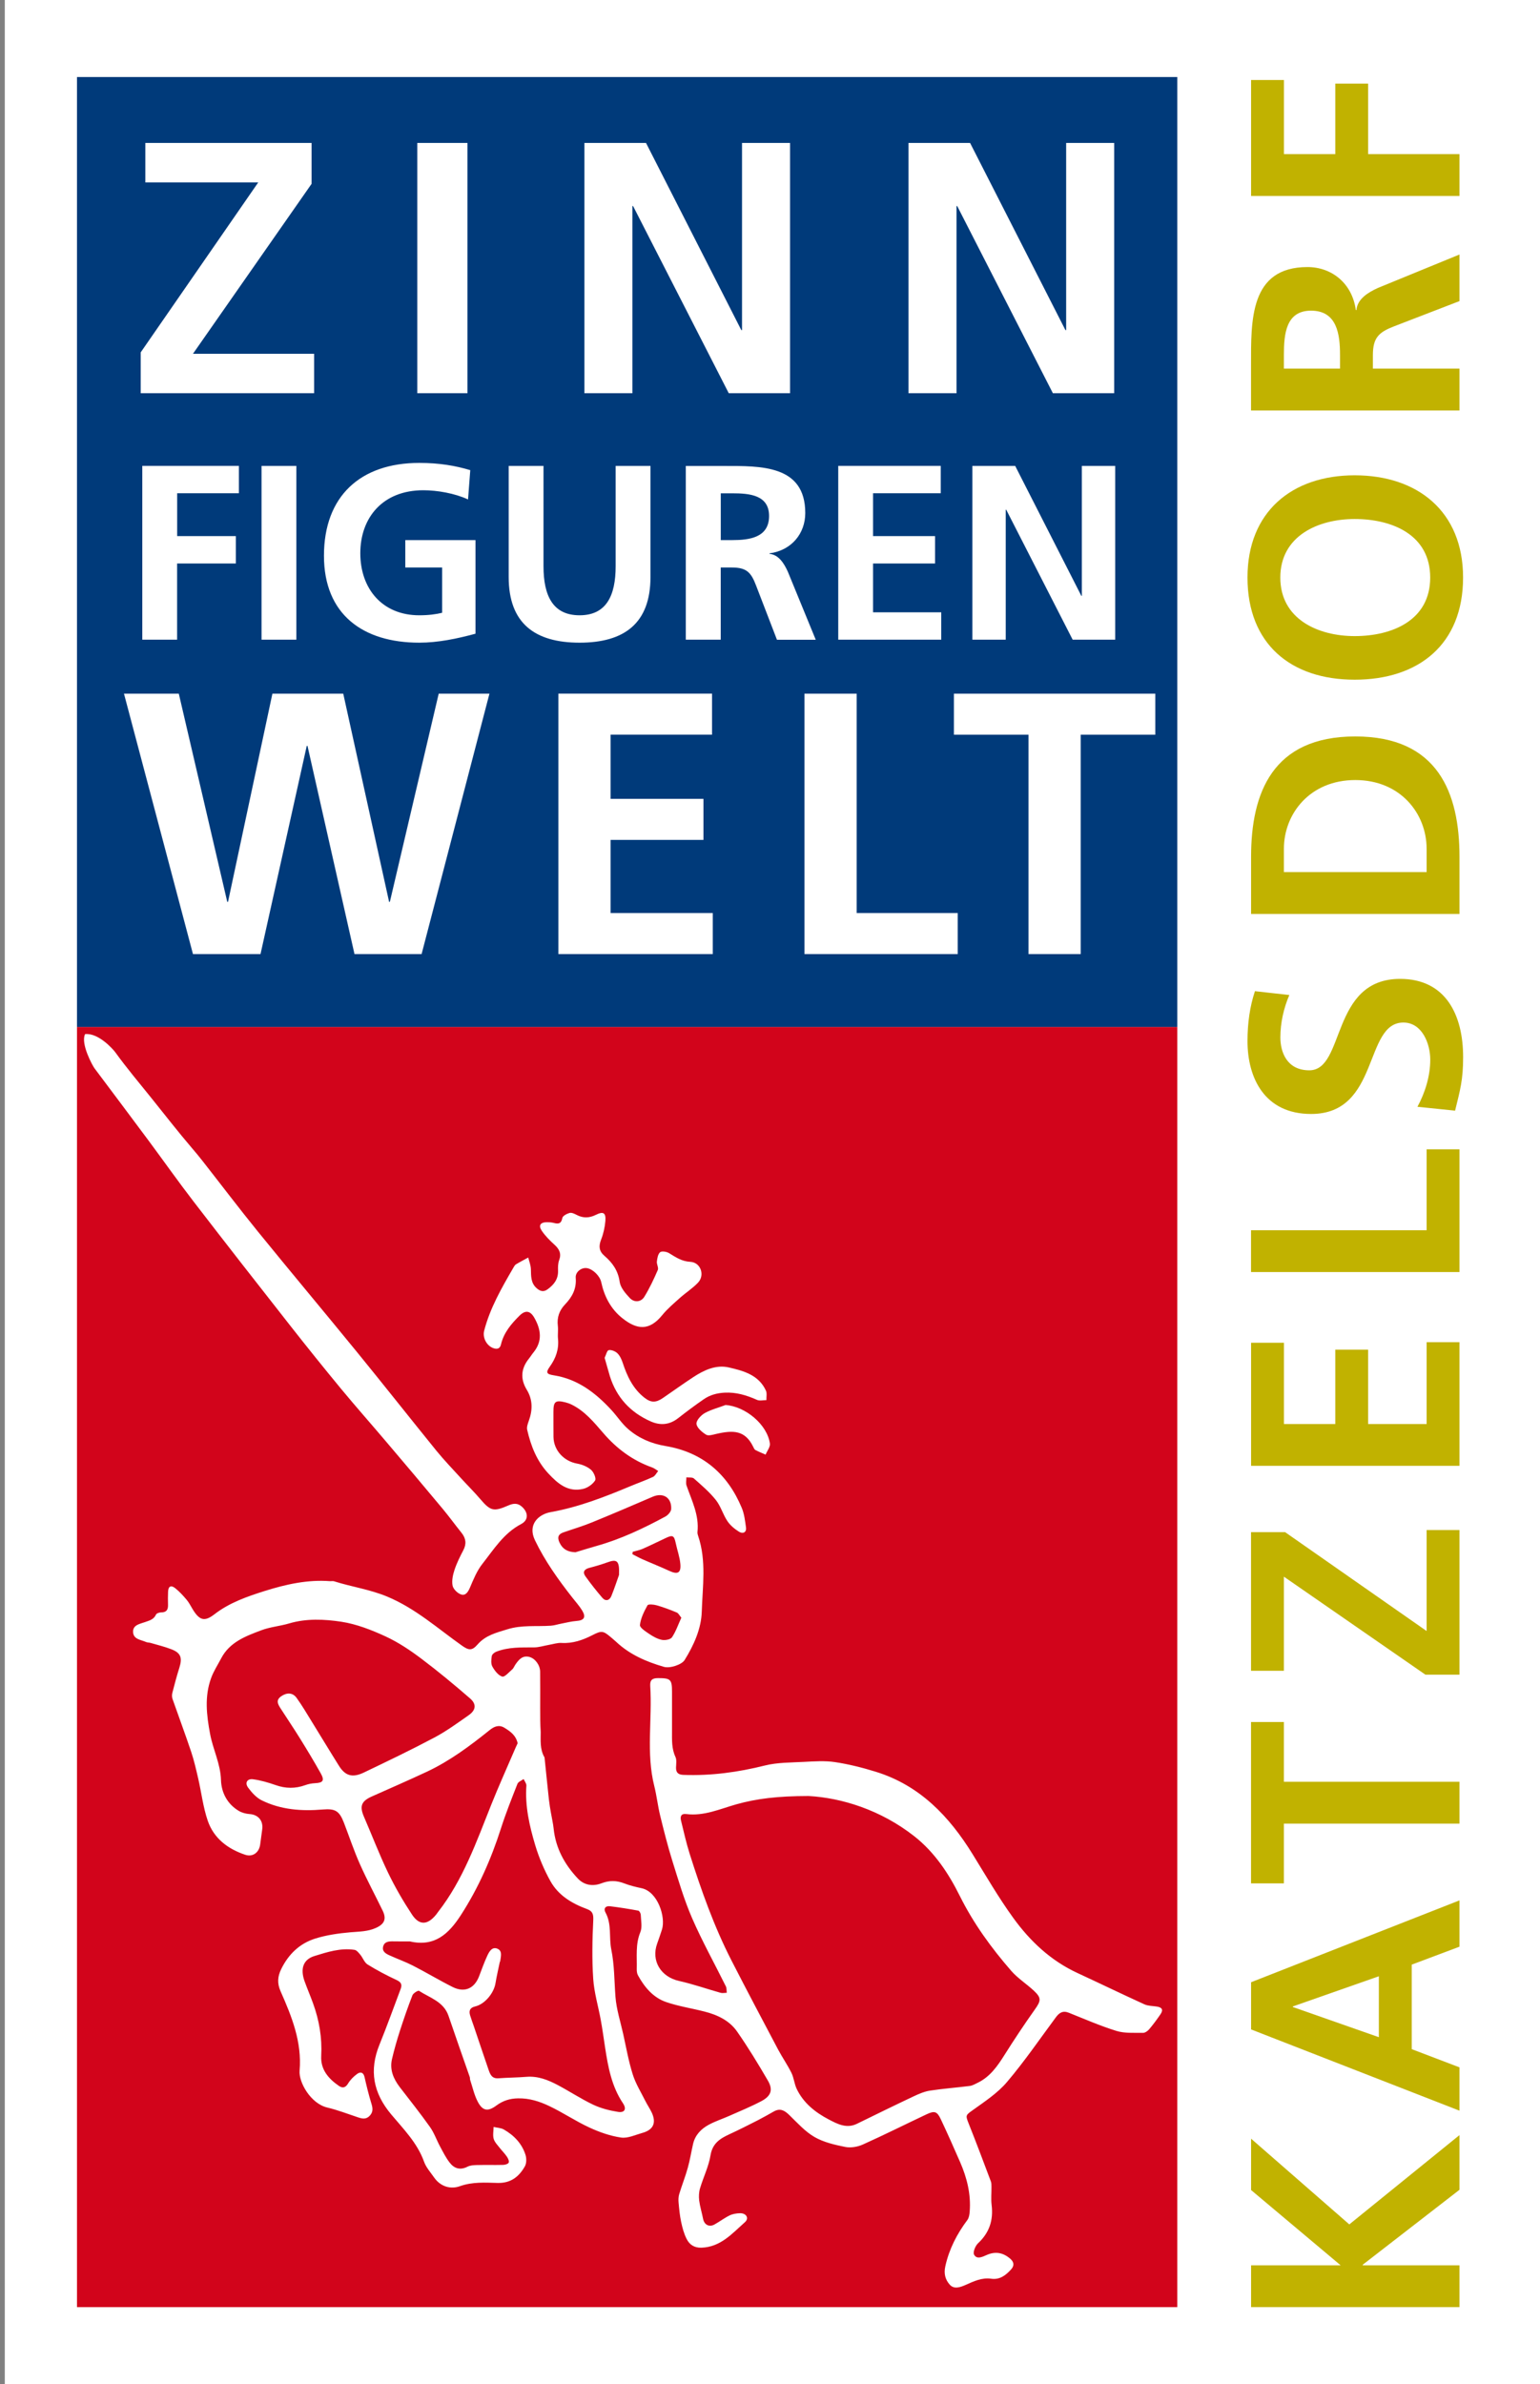 <?xml version="1.0" encoding="utf-8"?>
<!-- Generator: Adobe Illustrator 23.0.4, SVG Export Plug-In . SVG Version: 6.00 Build 0)  -->
<svg version="1.1" id="Ebene_1" xmlns="http://www.w3.org/2000/svg" xmlns:xlink="http://www.w3.org/1999/xlink" x="0px" y="0px"
	 viewBox="0 0 283.46 438.6" style="enable-background:new 0 0 283.46 438.6;" xml:space="preserve">
<rect x="0" y="0" width="283.46" height="438.6" fill="#808080" stroke="none"/>
<style type="text/css">
	.st0{fill:#FFFFFF;}
	.st1{fill:#003A7A;}
	.st2{fill:#D2041B;}
	.st3{fill:#C1B200;}
</style>
<rect x="0.88" class="st0" width="282.59" height="438.6"/>
<rect x="14.17" y="188.92" class="st2" width="202.53" height="235.51"/>
<path class="st3" d="M268.64,36.04v-7.69h-16.82V15.38h-6.04v12.97h-9.45V14.72h-6.05v21.33H268.64z M268.64,75.5v-7.69H252.7v-2.47
	c0-3.24,1.1-4.23,3.96-5.33l11.98-4.62v-8.57l-15.01,6.15c-1.7,0.77-3.79,1.98-3.96,4.07h-0.11c-0.66-4.89-4.4-7.91-8.9-7.91
	c-10.66,0-10.39,9.84-10.39,18.08v8.3H268.64z M236.32,67.81v-2.53c0-3.85,0.38-8.13,5-8.13c4.78,0,5.33,4.34,5.33,8.13v2.53H236.32
	z M249.35,117.02c-6.76,0-13.69-3.13-13.69-10.77s6.93-10.77,13.69-10.77c6.92,0,13.9,2.91,13.9,10.77
	C263.25,114.11,256.27,117.02,249.35,117.02 M249.35,125.04c11.76,0,19.95-6.48,19.95-18.8c0-12.15-8.36-18.8-19.95-18.8
	c-11.6,0-19.73,6.76-19.73,18.8C229.62,118.45,237.58,125.04,249.35,125.04 M236.32,160.43v-4.29c0-6.43,4.78-12.64,13.14-12.64
	c8.35,0,13.13,6.21,13.13,12.64v4.29H236.32z M268.64,168.13v-10.5c0-11.76-3.96-22.15-19.18-22.15
	c-15.23,0-19.18,10.39-19.18,22.15v10.5H268.64z M230.99,182.34c-0.93,2.8-1.37,5.88-1.37,9.18c0,6.76,3.13,13.41,11.71,13.41
	c12.69,0,9.67-16.82,16.98-16.82c3.46,0,4.95,3.9,4.95,6.82c0,3.02-0.93,6.04-2.36,8.68l6.93,0.71c0.93-3.79,1.48-5.66,1.48-9.84
	c0-7.75-3.19-14.4-11.6-14.4c-12.86,0-10.06,16.82-16.71,16.82c-4.17,0-5.33-3.41-5.33-6.04c0-2.69,0.61-5.39,1.65-7.81
	L230.99,182.34z M268.64,234.02v-22.59h-6.05v14.89h-32.32v7.69H268.64z M268.64,269.66v-22.75h-6.05v15.06h-10.77v-13.68h-6.04
	v13.68h-9.45v-14.95h-6.05v22.64H268.64z M268.64,308.07v-26.6h-6.05v18.58l-26.05-18.19h-6.27v25.5h6.05v-17.31l26.05,18.03H268.64
	z M268.64,335.47v-7.69h-32.32v-10.99h-6.05v29.68h6.05v-10.99H268.64z M268.64,388.29v-7.97l-8.79-3.35v-15.55l8.79-3.3v-8.52
	l-38.36,15.06v8.68L268.64,388.29z M253.8,363.56v11.21l-15.83-5.55v-0.11L253.8,363.56z M268.64,424.43v-7.69h-17.81v-0.11
	l17.81-13.79v-10.06l-20.28,16.43l-18.08-15.77v9.45l16.49,13.85h-16.49v7.69H268.64z"/>
<path class="st0" d="M111.29,249.79c0.26-0.52,0.43-1.35,0.75-1.41c0.49-0.1,1.21,0.2,1.6,0.57c0.46,0.45,0.77,1.13,0.98,1.76
	c0.81,2.47,1.89,4.77,4,6.42c1.19,0.93,2.09,0.95,3.39,0.06c1.88-1.28,3.72-2.62,5.62-3.86c1.97-1.29,4.17-2.31,6.52-1.77
	c2.69,0.62,5.51,1.37,6.83,4.27c0.22,0.49,0.07,1.15,0.09,1.74c-0.59,0-1.26,0.18-1.75-0.05c-1.91-0.85-3.81-1.43-5.96-1.32
	c-1.44,0.08-2.69,0.43-3.82,1.21c-1.6,1.1-3.16,2.26-4.69,3.46c-1.61,1.27-3.31,1.41-5.12,0.6c-3.71-1.65-6.24-4.39-7.47-8.29
	C111.93,252.09,111.64,250.98,111.29,249.79"/>
<path class="st0" d="M133.55,258.47c3.64,0.25,7.66,3.57,8.16,7.08c0.09,0.63-0.51,1.36-0.79,2.05c-0.63-0.28-1.27-0.53-1.88-0.85
	c-0.19-0.1-0.3-0.39-0.41-0.61c-1.49-3.04-3.65-3.08-6.84-2.34c-0.6,0.14-1.4,0.39-1.82,0.13c-0.75-0.47-1.68-1.24-1.77-1.98
	c-0.08-0.61,0.81-1.59,1.51-1.99C130.9,259.3,132.27,258.96,133.55,258.47"/>
<g>
	<path class="st0" d="M21.22,193.58c2.11,2.92,4.33,5.54,6.58,8.34c2.49,3.09,5.02,6.36,7.61,9.38c0.65,0.75,1.28,1.52,1.89,2.3
		c3.4,4.33,6.72,8.72,10.19,12.99c6.03,7.42,12.18,14.74,18.22,22.14c4.92,6.03,9.74,12.14,14.64,18.18
		c1.44,1.76,3.02,3.4,4.56,5.09c1.15,1.26,2.36,2.45,3.46,3.74c1.91,2.23,2.47,2.4,5.2,1.21c0.91-0.4,1.72-0.49,2.52,0.25
		c1.17,1.07,1.22,2.45-0.18,3.18c-3.2,1.68-5.02,4.65-7.13,7.33c-1,1.27-1.64,2.85-2.28,4.36c-0.36,0.83-0.83,1.55-1.67,1.24
		c-0.65-0.23-1.41-0.99-1.53-1.63c-0.17-0.91,0.06-1.97,0.36-2.88c0.41-1.25,1.01-2.44,1.62-3.61c0.62-1.18,0.48-2.19-0.33-3.21
		c-1.17-1.45-2.26-2.96-3.45-4.39c-3.47-4.17-6.97-8.31-10.48-12.44c-2.73-3.22-5.53-6.38-8.22-9.63c-3.14-3.8-6.23-7.64-9.27-11.51
		c-5.98-7.61-11.95-15.24-17.86-22.92c-2.85-3.7-5.55-7.52-8.33-11.27c-3.31-4.45-6.64-8.88-9.96-13.31
		c-0.34-0.46-2.58-4.5-1.72-6.27C18.12,189.97,20.83,193.04,21.22,193.58"/>
	<path class="st0" d="M112.53,293.61c-0.33,0.81-1.04,1.04-1.66,0.33c-1.1-1.28-2.15-2.61-3.13-3.98c-0.53-0.75-0.2-1.28,0.7-1.52
		c1.11-0.29,2.21-0.61,3.29-1c1.84-0.68,2.32-0.36,2.21,2.29C113.62,290.61,113.13,292.13,112.53,293.61 M118.27,284.94
		c1.43-0.63,2.83-1.32,4.25-1.99c1.3-0.62,1.56-0.48,1.86,0.93c0.27,1.29,0.74,2.55,0.85,3.84c0.14,1.66-0.5,1.97-2.02,1.27
		c-1.64-0.76-3.32-1.42-4.97-2.15c-0.63-0.28-1.23-0.62-1.84-0.93c0.02-0.14,0.04-0.29,0.06-0.43
		C117.06,285.3,117.69,285.19,118.27,284.94 M123.69,301.2c-0.27,0.41-1.25,0.59-1.84,0.48c-0.82-0.16-1.63-0.61-2.34-1.09
		c-0.68-0.46-1.79-1.17-1.72-1.66c0.15-1.25,0.76-2.48,1.39-3.61c0.14-0.25,1.16-0.16,1.7,0c1.26,0.36,2.49,0.82,3.7,1.33
		c0.31,0.13,0.49,0.55,0.83,0.95C124.83,298.86,124.41,300.13,123.69,301.2 M102.97,283.74c-0.42-0.93-0.21-1.51,0.72-1.83
		c1.74-0.61,3.52-1.13,5.23-1.83c3.76-1.53,7.49-3.13,11.23-4.74c1.92-0.82,3.51,0.17,3.39,2.28c-0.03,0.48-0.58,1.1-1.05,1.36
		c-4.06,2.19-8.22,4.17-12.69,5.42c-1.3,0.37-2.59,0.77-3.88,1.16C104.51,285.51,103.56,285.01,102.97,283.74 M94.53,322.37
		c-1.36,3.17-2.78,6.31-4.06,9.51c-2.76,6.89-5.2,13.92-9.85,19.87c-0.13,0.16-0.23,0.34-0.37,0.5c-1.56,1.9-3.07,1.99-4.41-0.03
		c-1.63-2.47-3.13-5.05-4.41-7.71c-1.62-3.37-2.96-6.88-4.45-10.32c-0.82-1.91-0.48-2.84,1.45-3.7c3.39-1.51,6.79-2.99,10.15-4.56
		c4.22-1.98,7.93-4.75,11.54-7.65c0.82-0.66,1.71-1.06,2.73-0.43c1.05,0.65,2.09,1.34,2.43,2.84
		C95.05,321.18,94.78,321.77,94.53,322.37 M84.85,352.28c3.21-4.97,5.55-10.29,7.35-15.9c0.89-2.78,1.97-5.49,3.04-8.21
		c0.15-0.39,0.75-0.6,1.14-0.89c0.18,0.4,0.53,0.82,0.51,1.21c-0.27,3.77,0.56,7.39,1.62,10.94c0.69,2.3,1.65,4.57,2.82,6.66
		c1.45,2.59,3.93,4.08,6.67,5.09c1,0.37,1.25,0.85,1.2,2.02c-0.18,3.6-0.25,7.23-0.01,10.83c0.17,2.54,0.93,5.04,1.39,7.57
		c0.31,1.69,0.54,3.39,0.8,5.09c0.55,3.58,1.2,7.13,3.29,10.24c0.71,1.06,0.3,1.78-0.92,1.58c-1.56-0.25-3.14-0.65-4.56-1.32
		c-2.23-1.06-4.31-2.44-6.5-3.6c-1.79-0.95-3.66-1.7-5.77-1.53c-1.72,0.14-3.46,0.14-5.19,0.27c-1.23,0.09-1.53-0.78-1.83-1.65
		c-0.91-2.64-1.79-5.29-2.69-7.94c-0.22-0.66-0.48-1.32-0.68-1.99c-0.25-0.85-0.04-1.41,0.94-1.64c1.75-0.41,3.42-2.41,3.73-4.25
		c0.21-1.29,0.52-2.58,0.78-3.86c0.02-0.08,0.08-0.15,0.09-0.23c0.12-0.85,0.45-1.92-0.56-2.3c-0.96-0.37-1.48,0.59-1.82,1.32
		c-0.57,1.23-1.02,2.51-1.51,3.78c-0.87,2.27-2.69,3.06-4.88,1.96c-2.47-1.24-4.84-2.67-7.3-3.93c-1.39-0.71-2.87-1.23-4.29-1.88
		c-0.69-0.31-1.43-0.72-1.18-1.65c0.24-0.89,1.03-0.94,1.81-0.93c1.04,0.02,2.08,0.01,3.11,0.01C80,358.2,82.61,355.76,84.85,352.28
		 M168.31,337.82c3.7,2.91,6.29,6.81,8.36,10.97c2.51,5.04,5.78,9.54,9.45,13.76c1.21,1.39,2.83,2.41,4.19,3.68
		c1.42,1.33,1.3,1.85,0.15,3.47c-1.94,2.73-3.79,5.52-5.57,8.34c-1.3,2.06-2.65,4.01-4.92,5.11c-0.48,0.23-0.97,0.53-1.48,0.59
		c-2.44,0.31-4.89,0.49-7.32,0.86c-1.03,0.16-2.04,0.6-3,1.05c-3.5,1.65-6.98,3.36-10.46,5.06c-1.91,0.93-3.62,0-5.17-0.81
		c-2.47-1.29-4.67-3.03-5.91-5.65c-0.43-0.92-0.5-2-0.95-2.91c-0.73-1.48-1.68-2.84-2.46-4.3c-2.88-5.45-5.77-10.89-8.58-16.38
		c-3.22-6.28-5.57-12.92-7.7-19.64c-0.63-1.99-1.08-4.03-1.58-6.06c-0.19-0.76-0.03-1.36,0.96-1.24c3.25,0.41,6.17-0.93,9.17-1.78
		c3.78-1.06,7.63-1.53,13.33-1.54C154.89,330.73,162.1,332.94,168.31,337.82 M99.43,314.26c0-2.24,0.02-4.49-0.01-6.73
		c-0.01-1.21-0.92-2.45-2-2.72c-1.24-0.31-1.91,0.49-2.52,1.36c-0.22,0.3-0.34,0.69-0.61,0.93c-0.6,0.52-1.41,1.47-1.85,1.33
		c-0.73-0.22-1.39-1.09-1.81-1.84c-0.29-0.52-0.21-1.3-0.11-1.94c0.05-0.3,0.47-0.66,0.81-0.79c2.24-0.88,4.6-0.79,6.95-0.8
		c0.93,0,1.85-0.31,2.78-0.47c0.77-0.13,1.55-0.4,2.31-0.35c2.07,0.12,3.91-0.53,5.69-1.44c1.64-0.84,1.95-0.82,3.32,0.34
		c0.35,0.3,0.7,0.59,1.04,0.9c2.5,2.35,5.55,3.66,8.79,4.6c1.12,0.32,3.28-0.41,3.8-1.25c1.7-2.73,3.06-5.76,3.16-8.88
		c0.14-4.63,0.89-9.37-0.66-13.94c-0.08-0.23-0.15-0.49-0.13-0.73c0.34-3.1-1.05-5.78-2.02-8.57c-0.15-0.45-0.02-0.99-0.02-1.49
		c0.47,0.06,1.09-0.05,1.39,0.21c1.41,1.25,2.87,2.49,4.03,3.95c0.91,1.14,1.31,2.67,2.13,3.89c0.53,0.79,1.33,1.45,2.15,1.96
		c0.65,0.4,1.4,0.18,1.27-0.81c-0.17-1.21-0.31-2.46-0.77-3.57c-2.62-6.29-7.24-10.25-14.01-11.39c-2.63-0.44-4.92-1.41-6.88-3.1
		c-1.18-1.01-2.05-2.38-3.11-3.53c-2.91-3.15-6.2-5.69-10.59-6.38c-1.35-0.21-1.54-0.49-0.74-1.61c1.1-1.54,1.69-3.19,1.5-5.12
		c-0.08-0.78,0.06-1.59-0.03-2.36c-0.19-1.55,0.27-2.85,1.33-3.96c1.31-1.36,2.13-2.88,1.96-4.89c-0.09-1.09,1.07-1.94,2.07-1.78
		c1.11,0.18,2.38,1.45,2.62,2.56c0.56,2.63,1.76,4.94,3.86,6.62c2.69,2.16,4.98,2.42,7.38-0.54c0.95-1.17,2.14-2.16,3.27-3.18
		c1.08-0.96,2.33-1.75,3.32-2.8c1.3-1.38,0.48-3.72-1.42-3.82c-1.59-0.08-2.69-0.85-3.92-1.6c-0.44-0.27-1.33-0.42-1.64-0.17
		c-0.4,0.33-0.53,1.1-0.6,1.71c-0.06,0.51,0.35,1.14,0.17,1.56c-0.73,1.68-1.52,3.37-2.48,4.93c-0.62,1-1.86,1.1-2.68,0.22
		c-0.8-0.85-1.71-1.91-1.86-2.97c-0.29-2.07-1.33-3.52-2.8-4.78c-1-0.86-1.09-1.77-0.62-2.98c0.43-1.09,0.69-2.27,0.79-3.44
		c0.12-1.51-0.38-1.81-1.76-1.12c-1.21,0.6-2.35,0.63-3.54,0c-0.39-0.21-0.91-0.45-1.29-0.35c-0.51,0.14-1.25,0.53-1.33,0.92
		c-0.2,1.08-0.73,1.14-1.59,0.91c-0.39-0.1-0.81-0.13-1.22-0.13c-1.24,0-1.65,0.59-0.96,1.6c0.64,0.94,1.48,1.78,2.33,2.55
		c0.89,0.81,1.3,1.62,0.85,2.84c-0.22,0.6-0.22,1.3-0.2,1.95c0.04,1.54-0.75,2.55-1.92,3.4c-0.74,0.54-1.35,0.38-2-0.18
		c-1.12-0.97-1.04-2.25-1.08-3.54c-0.03-0.71-0.31-1.42-0.49-2.12c-0.76,0.42-1.53,0.81-2.27,1.26c-0.22,0.14-0.36,0.45-0.51,0.69
		c-2.13,3.67-4.25,7.35-5.33,11.51c-0.34,1.29,0.48,2.84,1.78,3.24c0.7,0.22,1.15-0.01,1.31-0.69c0.51-2.19,1.9-3.82,3.43-5.33
		c1.07-1.05,1.96-0.91,2.7,0.38c1.24,2.16,1.56,4.33-0.17,6.43c-0.29,0.35-0.52,0.75-0.81,1.1c-1.46,1.82-1.62,3.72-0.4,5.73
		c1.12,1.84,1.09,3.74,0.38,5.71c-0.19,0.53-0.42,1.16-0.3,1.67c0.68,2.96,1.76,5.73,3.89,8.02c1.76,1.89,3.64,3.51,6.44,2.83
		c0.82-0.2,1.73-0.84,2.17-1.54c0.24-0.38-0.26-1.55-0.76-1.97c-0.68-0.58-1.64-0.97-2.53-1.13c-2.45-0.43-4.33-2.43-4.37-4.9
		c-0.02-1.53,0-3.07-0.01-4.61c-0.01-1.92,0.36-2.22,2.21-1.76c0.39,0.1,0.79,0.24,1.15,0.42c2.41,1.19,4.08,3.22,5.78,5.19
		c2.48,2.89,5.41,5.08,9.01,6.36c0.4,0.14,0.75,0.43,1.13,0.66c-0.32,0.38-0.56,0.91-0.96,1.09c-1.38,0.64-2.82,1.14-4.22,1.73
		c-4.75,1.99-9.53,3.84-14.63,4.75c-2.14,0.38-4.29,2.22-2.87,5.17c1.85,3.84,4.29,7.25,6.9,10.57c0.61,0.78,1.29,1.53,1.8,2.37
		c0.74,1.23,0.34,1.81-1.08,1.91c-0.93,0.07-1.86,0.31-2.78,0.49c-0.65,0.12-1.28,0.34-1.93,0.38c-2.66,0.18-5.31-0.17-7.99,0.66
		c-2.05,0.63-4,1.1-5.48,2.79c-1.01,1.16-1.6,1.12-2.87,0.22c-4.47-3.16-8.54-6.84-13.73-9.01c-3.2-1.34-6.57-1.8-9.81-2.83
		c-0.23-0.07-0.49-0.01-0.74-0.02c-4.15-0.32-8.13,0.58-12.03,1.8c-3.25,1.03-6.48,2.14-9.26,4.29c-1.82,1.41-2.75,1.12-3.98-0.89
		c-0.37-0.6-0.68-1.25-1.13-1.78c-0.64-0.76-1.32-1.5-2.09-2.12c-0.8-0.64-1.29-0.37-1.33,0.64c-0.03,0.79-0.04,1.58-0.01,2.37
		c0.03,0.89-0.24,1.43-1.25,1.43c-0.33,0-0.85,0.16-0.96,0.4c-0.42,0.92-1.2,1.09-2.04,1.39c-0.9,0.33-2.25,0.5-2.18,1.84
		c0.07,1.34,1.44,1.4,2.39,1.82c0.26,0.11,0.57,0.09,0.85,0.17c1.26,0.37,2.55,0.68,3.77,1.15c1.77,0.67,2.09,1.56,1.51,3.4
		c-0.48,1.52-0.89,3.07-1.29,4.62c-0.09,0.35-0.09,0.77,0.02,1.11c1.14,3.26,2.35,6.49,3.45,9.77c0.53,1.59,0.9,3.23,1.28,4.86
		c0.6,2.59,0.9,5.28,1.76,7.79c1.11,3.24,3.69,5.2,6.9,6.27c1.39,0.46,2.55-0.41,2.75-1.87c0.13-0.94,0.26-1.88,0.38-2.82
		c0.21-1.61-0.76-2.7-2.34-2.8c-0.67-0.05-1.4-0.24-1.97-0.58c-2.13-1.27-3.21-3.37-3.28-5.68c-0.09-3.01-1.48-5.63-2.01-8.5
		c-0.65-3.45-1.04-6.85,0.18-10.22c0.45-1.27,1.21-2.42,1.84-3.62c1.56-3.03,4.52-4.12,7.41-5.21c1.64-0.62,3.45-0.76,5.13-1.26
		c3.18-0.94,6.46-0.78,9.6-0.31c2.8,0.43,5.56,1.51,8.16,2.71c2.34,1.08,4.53,2.55,6.6,4.11c3.07,2.31,6.03,4.77,8.94,7.29
		c1.22,1.06,1.08,2.15-0.26,3.09c-2.06,1.44-4.11,2.94-6.32,4.11c-4.26,2.26-8.62,4.35-12.97,6.43c-2.11,1.01-3.43,0.61-4.58-1.23
		c-1.69-2.69-3.33-5.42-5-8.12c-0.91-1.47-1.79-2.98-2.8-4.38c-0.73-1.01-1.81-1.01-2.85-0.29c-1.04,0.73-0.57,1.49-0.09,2.24
		c1.18,1.84,2.42,3.66,3.57,5.52c1.31,2.11,2.59,4.23,3.8,6.39c0.75,1.34,0.45,1.76-1.03,1.83c-0.61,0.03-1.24,0.15-1.81,0.36
		c-1.83,0.66-3.61,0.64-5.45-0.01c-1.35-0.47-2.74-0.88-4.15-1.07c-1.1-0.15-1.57,0.67-0.9,1.56c0.67,0.9,1.51,1.83,2.48,2.31
		c3.54,1.75,7.37,2.02,11.26,1.69c2.27-0.19,3.03,0.26,3.86,2.39c0.98,2.53,1.83,5.12,2.93,7.59c1.3,2.93,2.83,5.76,4.23,8.65
		c0.73,1.52,0.31,2.45-1.24,3.15c-1.51,0.69-3.1,0.67-4.71,0.81c-2.19,0.19-4.43,0.51-6.52,1.17c-2.82,0.9-4.86,2.85-6.2,5.57
		c-0.7,1.42-0.77,2.66-0.13,4.11c2.06,4.65,3.95,9.33,3.5,14.61c-0.18,2.13,2.04,6.06,5.1,6.78c1.91,0.45,3.75,1.17,5.62,1.79
		c0.77,0.26,1.5,0.44,2.17-0.26c0.68-0.71,0.59-1.42,0.32-2.28c-0.49-1.6-0.89-3.23-1.26-4.87c-0.21-0.91-0.78-0.98-1.35-0.57
		c-0.65,0.47-1.26,1.08-1.67,1.76c-0.49,0.81-1.03,0.91-1.72,0.43c-1.92-1.33-3.37-3.01-3.23-5.5c0.18-3.35-0.37-6.56-1.51-9.69
		c-0.49-1.35-1.06-2.68-1.55-4.03c-0.83-2.31-0.26-4.01,1.8-4.65c2.39-0.74,4.82-1.53,7.39-1.14c0.39,0.06,0.77,0.54,1.06,0.89
		c0.48,0.58,0.75,1.43,1.34,1.8c1.71,1.06,3.51,2.01,5.34,2.86c0.84,0.39,1.05,0.83,0.76,1.62c-1.29,3.42-2.52,6.86-3.9,10.25
		c-1.94,4.76-1.16,8.9,2.15,12.85c2.26,2.7,4.81,5.24,6.05,8.71c0.38,1.06,1.2,1.96,1.86,2.91c1.18,1.68,3.02,2.2,4.73,1.59
		c2.34-0.83,4.66-0.66,6.99-0.6c2.41,0.05,3.91-1.17,4.98-3.06c0.31-0.55,0.31-1.45,0.12-2.08c-0.66-2.11-2.13-3.62-4.01-4.7
		c-0.53-0.3-1.24-0.31-1.87-0.46c-0.01,0.74-0.18,1.53,0.02,2.21c0.19,0.63,0.75,1.17,1.17,1.72c0.41,0.52,0.89,0.99,1.26,1.54
		c0.21,0.31,0.45,0.82,0.33,1.09c-0.11,0.25-0.67,0.42-1.04,0.42c-1.62,0.04-3.24-0.01-4.86,0.03c-0.57,0.02-1.2,0.05-1.68,0.3
		c-1.35,0.69-2.45,0.34-3.28-0.74c-0.7-0.9-1.22-1.94-1.76-2.95c-0.65-1.19-1.09-2.51-1.87-3.61c-1.77-2.5-3.68-4.89-5.55-7.32
		c-1.18-1.54-1.9-3.23-1.44-5.19c0.41-1.75,0.91-3.49,1.46-5.2c0.71-2.19,1.46-4.37,2.3-6.52c0.15-0.39,1.04-0.93,1.21-0.82
		c2,1.3,4.53,1.97,5.43,4.6c1.28,3.77,2.61,7.52,3.92,11.28c0.05,0.15,0.01,0.34,0.06,0.49c0.45,1.36,0.75,2.79,1.41,4.04
		c0.9,1.71,1.87,1.84,3.42,0.69c1.21-0.89,2.47-1.3,4.01-1.32c2.07-0.04,3.94,0.57,5.71,1.41c2.53,1.2,4.87,2.79,7.41,3.96
		c1.84,0.85,3.83,1.55,5.82,1.84c1.24,0.18,2.62-0.49,3.91-0.85c2.03-0.56,2.62-1.84,1.74-3.74c-0.35-0.74-0.82-1.42-1.19-2.16
		c-0.81-1.62-1.79-3.19-2.32-4.9c-0.76-2.42-1.2-4.93-1.75-7.42c-0.51-2.27-1.24-4.53-1.42-6.82c-0.22-2.91-0.18-5.81-0.77-8.72
		c-0.45-2.22,0.12-4.62-1.06-6.78c-0.42-0.76,0.02-1.26,0.83-1.16c1.74,0.21,3.48,0.49,5.21,0.81c0.2,0.04,0.44,0.5,0.45,0.77
		c0.04,1.08,0.3,2.28-0.09,3.21c-0.91,2.22-0.59,4.49-0.65,6.74c-0.01,0.4,0.04,0.85,0.23,1.19c1.21,2.19,2.8,4.09,5.2,4.91
		c2.28,0.78,4.69,1.14,7.03,1.74c2.38,0.6,4.6,1.65,6.01,3.68c2.03,2.91,3.88,5.95,5.66,9.01c0.99,1.69,0.61,2.83-1.17,3.78
		c-1.93,1.02-3.96,1.85-5.95,2.73c-1.24,0.55-2.54,0.97-3.73,1.61c-1.42,0.76-2.52,1.88-2.91,3.53c-0.34,1.47-0.57,2.97-0.98,4.42
		c-0.45,1.62-1.08,3.19-1.57,4.81c-0.15,0.49-0.17,1.06-0.12,1.58c0.11,1.19,0.22,2.39,0.47,3.55c0.23,1.08,0.52,2.18,1.02,3.15
		c0.52,1.02,1.38,1.63,2.71,1.59c3.54-0.11,5.66-2.61,8-4.68c0.84-0.74,0.26-1.69-0.91-1.66c-0.65,0.02-1.34,0.13-1.91,0.41
		c-0.96,0.47-1.82,1.13-2.75,1.65c-0.98,0.56-1.9,0.08-2.12-1.02c-0.22-1.13-0.57-2.24-0.72-3.38c-0.09-0.73-0.05-1.55,0.16-2.25
		c0.61-2.04,1.59-4,1.93-6.08c0.37-2.22,1.78-3.08,3.52-3.88c1.76-0.81,3.47-1.68,5.2-2.56c0.99-0.51,1.96-1.06,2.93-1.61
		c1.16-0.65,1.97-0.2,2.84,0.65c1.48,1.43,2.9,3.04,4.65,4.05c1.68,0.97,3.72,1.44,5.67,1.83c1.02,0.2,2.27-0.02,3.23-0.45
		c3.94-1.77,7.81-3.71,11.73-5.56c1.47-0.69,1.94-0.54,2.63,0.94c1.23,2.61,2.4,5.24,3.55,7.88c1.26,2.9,2.01,5.91,1.75,9.11
		c-0.04,0.52-0.13,1.12-0.42,1.51c-1.92,2.57-3.35,5.32-4.06,8.5c-0.32,1.41,0.01,2.51,0.82,3.41c0.79,0.88,1.92,0.47,2.89,0.05
		c1.51-0.67,3-1.4,4.74-1.15c1.58,0.22,2.67-0.63,3.65-1.71c0.62-0.68,0.55-1.35-0.12-1.94c-1.3-1.14-2.72-1.44-4.36-0.72
		c-0.77,0.34-1.82,0.88-2.33-0.06c-0.25-0.45,0.23-1.62,0.73-2.09c2.09-1.95,2.84-4.25,2.5-7.04c-0.14-1.1-0.01-2.24-0.03-3.36
		c0-0.33,0-0.68-0.11-0.98c-1.35-3.58-2.69-7.16-4.11-10.71c-0.59-1.49-0.5-1.49,0.8-2.42c2.2-1.58,4.55-3.12,6.28-5.16
		c3.21-3.78,6.02-7.89,8.97-11.87c0.63-0.86,1.3-1.32,2.41-0.87c2.91,1.16,5.78,2.42,8.76,3.34c1.52,0.47,3.25,0.33,4.88,0.36
		c0.38,0.01,0.87-0.33,1.14-0.65c0.75-0.88,1.44-1.82,2.09-2.77c0.56-0.82,0.31-1.27-0.68-1.42c-0.77-0.12-1.6-0.1-2.28-0.41
		c-4.13-1.88-8.21-3.86-12.32-5.76c-4.91-2.27-8.74-5.87-11.84-10.17c-2.71-3.74-5.03-7.76-7.46-11.69
		c-4.31-6.98-9.73-12.66-17.81-15.16c-2.46-0.76-4.99-1.4-7.53-1.78c-1.87-0.28-3.81-0.14-5.72-0.04c-2.39,0.13-4.85,0.09-7.15,0.66
		c-4.95,1.24-9.92,1.92-15.02,1.73c-0.93-0.03-1.38-0.4-1.36-1.35c0.02-0.66,0.15-1.41-0.11-1.96c-0.72-1.54-0.63-3.14-0.63-4.75
		c0-2.41,0-4.82,0-7.23c0-2.29-0.27-2.51-2.58-2.51c-1.04,0-1.5,0.34-1.43,1.45c0.4,6.13-0.79,12.33,0.75,18.42
		c0.45,1.79,0.64,3.63,1.08,5.42c0.68,2.78,1.38,5.56,2.23,8.29c1.12,3.57,2.17,7.19,3.66,10.61c1.86,4.26,4.13,8.34,6.2,12.51
		c0.17,0.34,0.12,0.79,0.17,1.19c-0.38,0-0.79,0.1-1.14,0c-2.55-0.72-5.06-1.6-7.64-2.18c-3.35-0.74-5.18-3.7-4.03-6.88
		c0.3-0.85,0.61-1.71,0.88-2.57c0.73-2.29-0.77-6.98-3.75-7.61c-1.08-0.23-2.16-0.49-3.19-0.89c-1.42-0.55-2.74-0.57-4.18-0.02
		c-1.57,0.61-3.19,0.38-4.37-0.88c-2.43-2.58-4.08-5.58-4.45-9.19c-0.1-0.97-0.34-1.94-0.5-2.91c-0.14-0.81-0.28-1.62-0.37-2.43
		c-0.28-2.57-0.53-5.14-0.8-7.71c0-0.04-0.03-0.08-0.05-0.11c-0.82-1.45-0.66-3.04-0.66-4.61
		C99.43,317.17,99.43,315.72,99.43,314.26"/>
</g>
<rect x="14.17" y="14.17" class="st1" width="202.53" height="174.75"/>
<path class="st0" d="M167.22,72.34h8.84V37.91h0.13l17.61,34.43h11.28V26.3h-8.84v34.43h-0.13L178.56,26.3h-11.34V72.34z
	 M107.56,72.34h8.84V37.91h0.13l17.61,34.43h11.28V26.3h-8.84v34.43h-0.13L118.91,26.3h-11.34V72.34z M76.81,72.34h9.23V26.3h-9.23
	V72.34z M25.9,72.34h31.92v-7.26H35.52l21.83-31.26V26.3h-30.6v7.26h20.78L25.9,64.82V72.34z"/>
<path class="st0" d="M178.98,117.68h6.14V93.77h0.09l12.23,23.91h7.83V85.71h-6.14v23.91h-0.09l-12.18-23.91h-7.88V117.68z
	 M154.29,117.68h18.96v-5.04H160.7v-8.98h11.41v-5.04H160.7v-7.88h12.46v-5.04h-18.87V117.68z M126.25,117.68h6.41V104.4h2.06
	c2.7,0,3.53,0.91,4.44,3.3l3.85,9.99h7.14l-5.13-12.5c-0.64-1.42-1.65-3.16-3.39-3.3v-0.09c4.08-0.55,6.59-3.66,6.59-7.42
	c0-8.88-8.2-8.66-15.07-8.66h-6.92V117.68z M132.67,90.75h2.11c3.21,0,6.78,0.32,6.78,4.17c0,3.98-3.62,4.44-6.78,4.44h-2.11V90.75z
	 M93.63,106.14c0,8.56,4.85,12.09,13.05,12.09c8.2,0,13.05-3.53,13.05-12.09V85.71h-6.41v18.46c0,5.45-1.74,9.02-6.64,9.02
	c-4.9,0-6.64-3.57-6.64-9.02V85.71h-6.41V106.14z M86.56,86.49c-2.75-0.82-5.68-1.33-9.39-1.33c-10.85,0-17.54,6.14-17.54,17.08
	c0,10.81,7.19,15.99,17.54,15.99c3.44,0,6.96-0.73,10.35-1.65V99.36H74.6v5.04h6.78v8.33c-1.1,0.27-2.47,0.46-4.21,0.46
	c-6.82,0-10.85-4.9-10.85-11.41c0-6.55,4.12-11.59,11.59-11.59c2.56,0,5.77,0.55,8.24,1.69L86.56,86.49z M48.14,117.68h6.41V85.71
	h-6.41V117.68z M26.19,117.68h6.41v-14.02h10.81v-5.04H32.61v-7.88h11.36v-5.04H26.19V117.68z"/>
<path class="st0" d="M189.31,175.52h9.61v-40.36h13.73v-7.55h-37.07v7.55h13.73V175.52z M148.07,175.52h28.21v-7.55h-18.6v-40.36
	h-9.61V175.52z M102.78,175.52h28.42v-7.55h-18.81v-13.46h17.09v-7.55h-17.09v-11.81h18.67v-7.55h-28.28V175.52z M35.52,175.52
	h12.43l8.51-38.3h0.14l8.65,38.3H77.6l12.49-47.91h-9.34l-8.99,38.3h-0.14l-8.44-38.3H50.14l-8.17,38.3h-0.14l-8.92-38.3H22.82
	L35.52,175.52z"/>
</svg>
